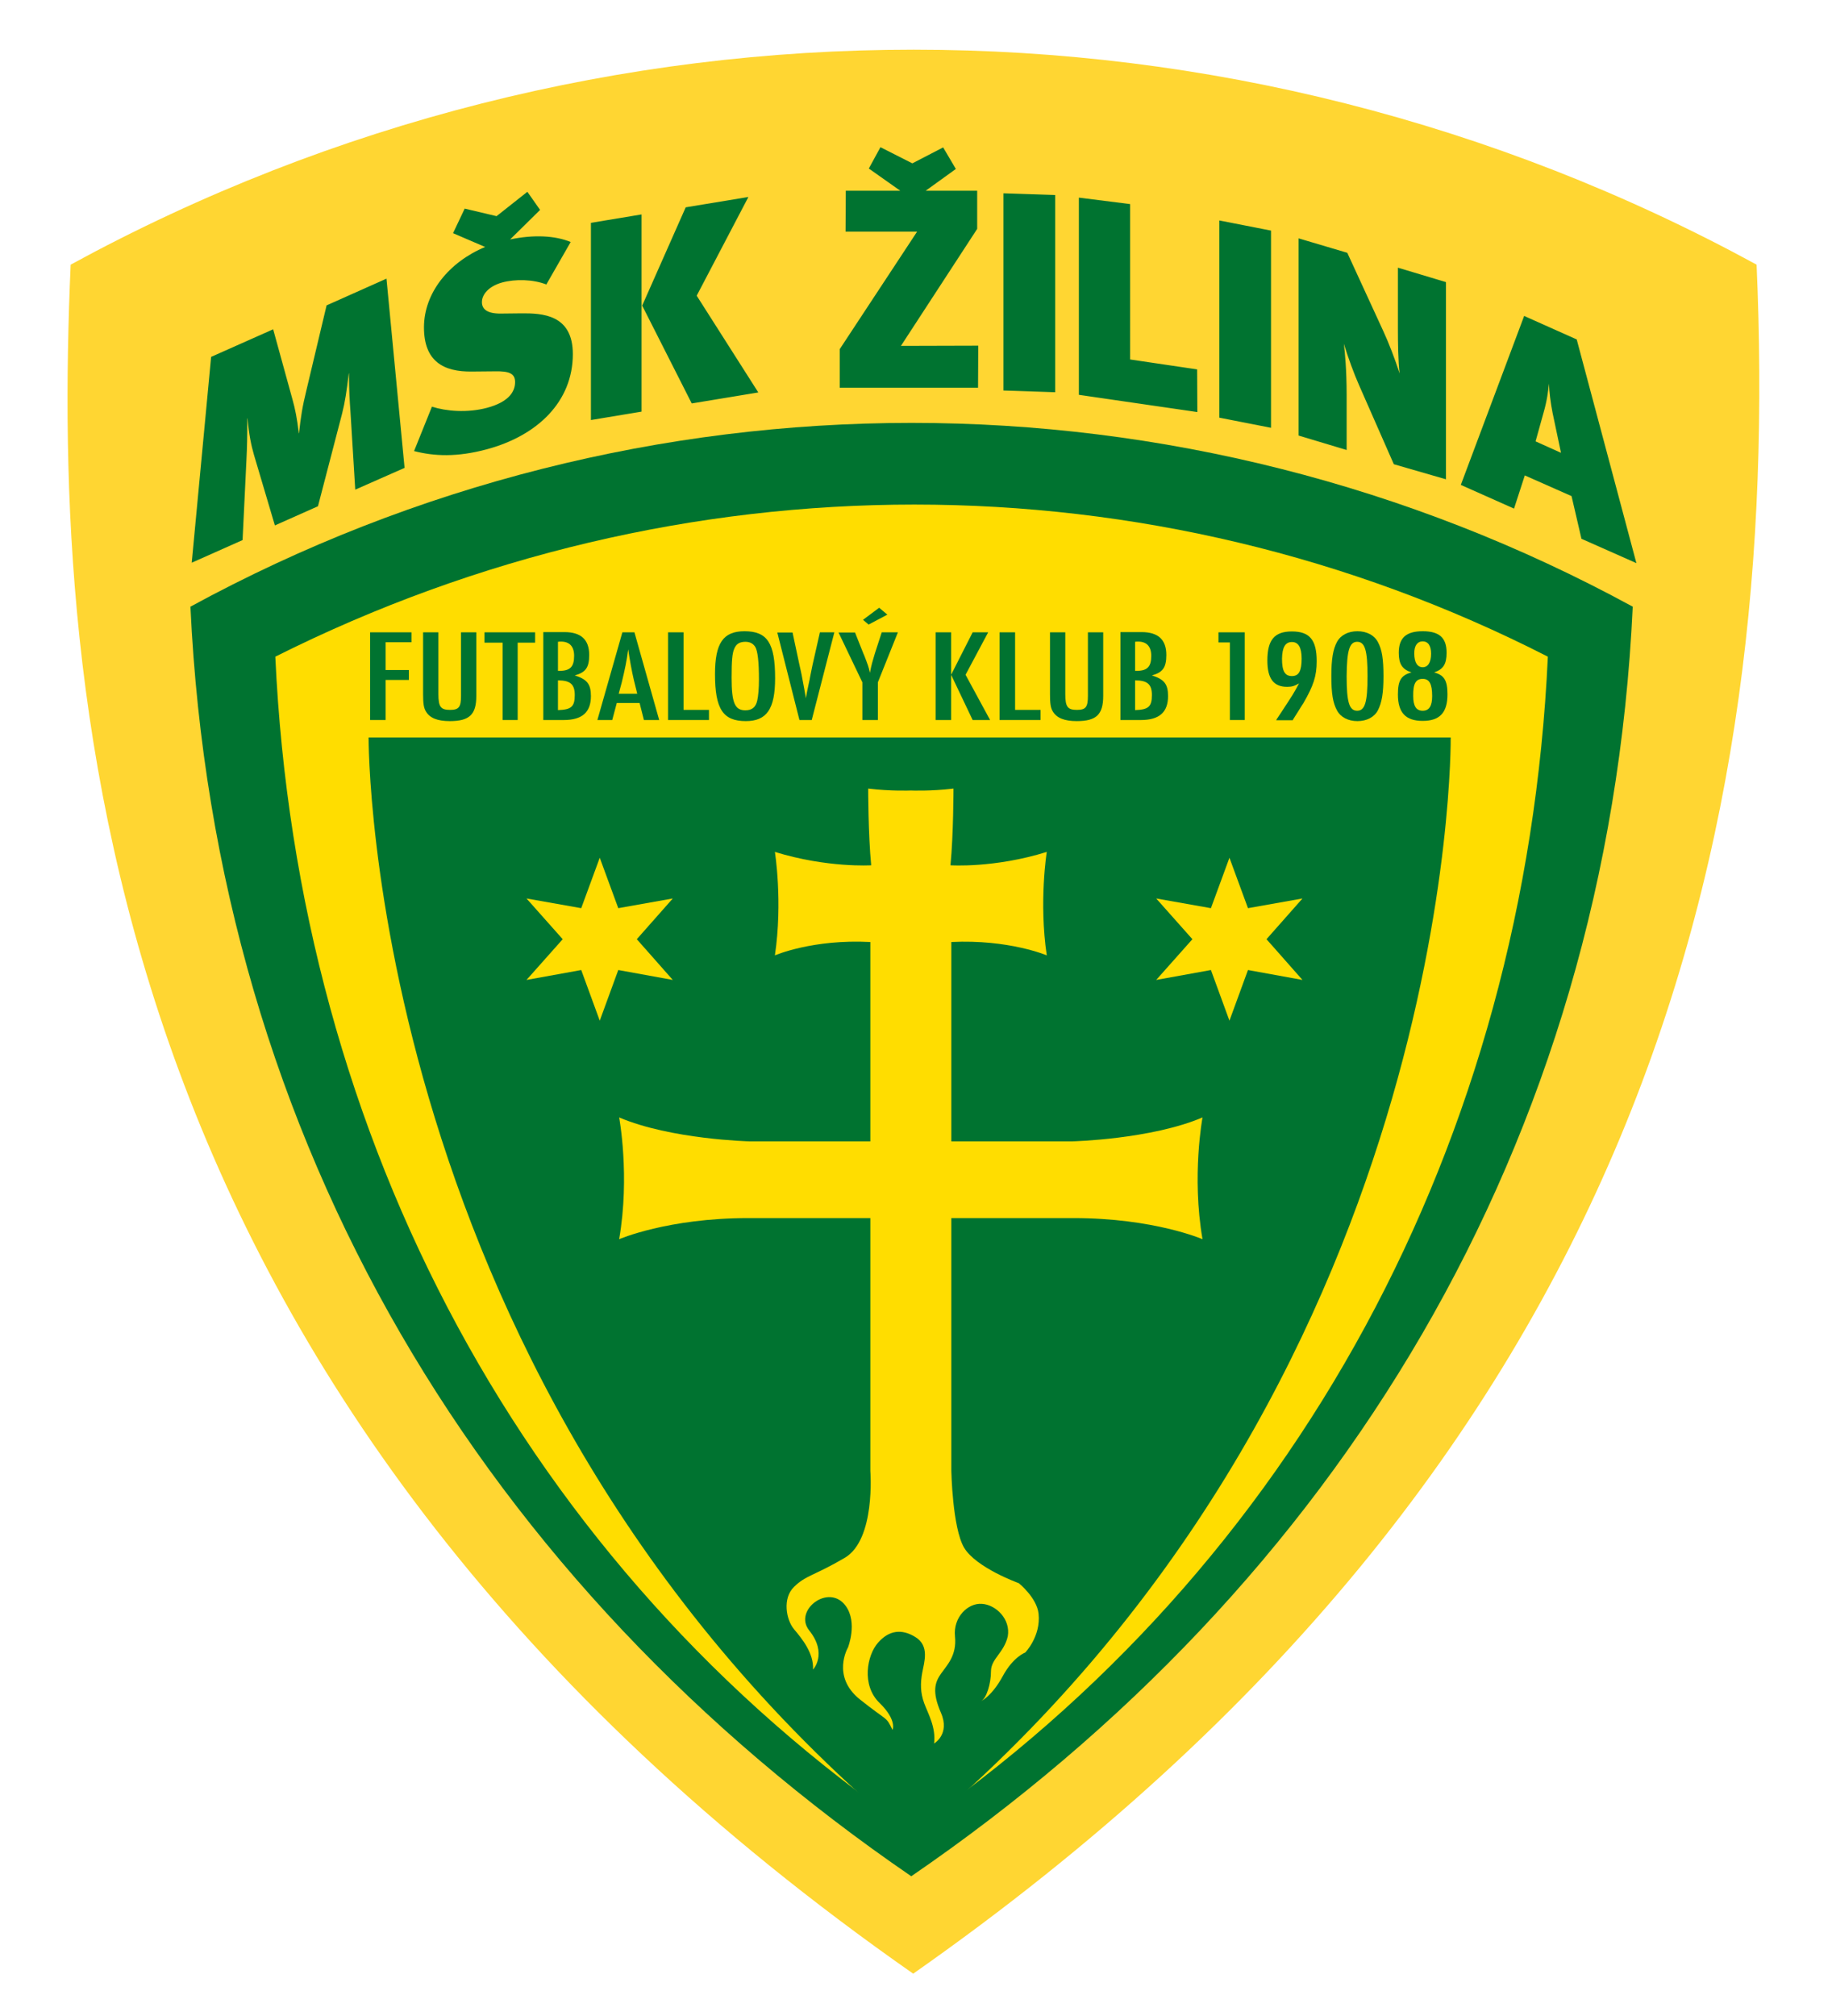 <?xml version="1.0" encoding="utf-8"?>
<!-- Generator: Adobe Illustrator 25.2.3, SVG Export Plug-In . SVG Version: 6.00 Build 0)  -->
<svg version="1.1" id="Layer_1" xmlns="http://www.w3.org/2000/svg" xmlns:xlink="http://www.w3.org/1999/xlink" x="0px" y="0px"
	 viewBox="0 0 85.04 93.54" style="enable-background:new 0 0 85.04 93.54;" xml:space="preserve">
<style type="text/css">
	.st0{fill:#FFD632;}
	.st1{fill:#007330;}
	.st2{fill:#FFDD00;}
</style>
<path class="st0" d="M81.54,12.28c1.14,26.21-4.98,55.36-39.15,79.3C4.57,65.15,2.38,32.78,3.28,12.28
	C27.67-1.02,57.15-1.02,81.54,12.28"/>
<path class="st1" d="M75.79,28.15C74.63,53.11,62.06,73.52,42.3,87.06C22.54,73.52,10,53.09,8.84,28.15
	C29.71,16.78,54.92,16.78,75.79,28.15"/>
<path class="st2" d="M71.85,30.47C70.81,52.99,60.13,72.69,42.3,84.92C24.47,72.7,13.82,52.98,12.78,30.47
	C31.55,21.06,53.43,21.06,71.85,30.47"/>
<polygon class="st1" points="17.18,29.34 17.18,33.41 17.9,33.41 17.9,31.55 18.98,31.55 18.98,31.09 17.9,31.09 17.9,29.8 
	19.1,29.8 19.1,29.34 "/>
<path class="st1" d="M19.64,29.34v2.87c0,0.43,0.03,0.64,0.13,0.8c0.18,0.31,0.54,0.45,1.11,0.45c0.91,0,1.23-0.3,1.23-1.17v-2.95
	H21.4v2.95c0,0.52-0.1,0.65-0.51,0.65c-0.43,0-0.54-0.14-0.54-0.73v-2.87H19.64z"/>
<polygon class="st1" points="22.49,29.34 22.49,29.82 23.33,29.82 23.33,33.41 24.03,33.41 24.03,29.82 24.84,29.82 24.84,29.34 "/>
<path class="st1" d="M25.22,29.34v4.07h0.95c0.85,0,1.26-0.36,1.26-1.11c0-0.56-0.18-0.78-0.75-0.96c0.51-0.14,0.67-0.37,0.67-0.95
	c0-0.71-0.38-1.06-1.15-1.06H25.22z M25.9,31.13v-1.35c0.05-0.01,0.09-0.01,0.14-0.01c0.4,0,0.61,0.23,0.61,0.66
	c0,0.51-0.18,0.7-0.7,0.7H25.9z M25.9,31.57c0.57,0,0.78,0.18,0.78,0.68c0,0.54-0.16,0.68-0.78,0.7V31.57z"/>
<path class="st1" d="M28.89,29.34l-1.16,4.07h0.69l0.21-0.79h1.06l0.2,0.79h0.71l-1.15-4.07H28.89z M29.58,32.19h-0.86l0.14-0.52
	c0.15-0.62,0.23-1,0.3-1.54c0.06,0.41,0.17,1.04,0.26,1.41L29.58,32.19z"/>
<polygon class="st1" points="31.01,29.34 31.01,33.41 32.91,33.41 32.91,32.94 31.73,32.94 31.73,29.34 "/>
<path class="st1" d="M34.56,29.29c-0.99,0-1.37,0.55-1.37,1.99c0,1.62,0.37,2.18,1.43,2.18c0.97,0,1.36-0.56,1.36-1.99
	C35.98,29.84,35.62,29.29,34.56,29.29 M34.6,29.78c0.21,0,0.36,0.08,0.46,0.24c0.11,0.19,0.17,0.68,0.17,1.51
	c0,0.4-0.03,0.76-0.08,0.98c-0.07,0.31-0.25,0.45-0.55,0.45c-0.49,0-0.64-0.35-0.64-1.51c0-0.79,0.03-1.13,0.12-1.34
	C34.17,29.88,34.33,29.78,34.6,29.78z"/>
<path class="st1" d="M36.08,29.34l1.03,4.07h0.57l1.05-4.07h-0.67l-0.34,1.5c-0.02,0.11-0.03,0.13-0.1,0.49l-0.04,0.21
	c-0.06,0.27-0.02,0.1-0.11,0.52c-0.04,0.2-0.03,0.16-0.06,0.34c-0.07-0.43-0.06-0.32-0.2-1.09l-0.04-0.19l-0.02-0.09l-0.02-0.09
	l-0.02-0.09l-0.32-1.5H36.08z"/>
<path class="st1" d="M38.92,29.34l1.11,2.32v1.75h0.72v-1.75l0.93-2.32h-0.75l-0.3,0.92c-0.06,0.19-0.01,0.03-0.15,0.51
	c-0.02,0.09-0.06,0.23-0.1,0.45c-0.06-0.29-0.1-0.38-0.26-0.8c-0.03-0.07-0.06-0.13-0.08-0.19l-0.35-0.88H38.92z M40.81,28.2
	l-0.75,0.56l0.26,0.22l0.87-0.46L40.81,28.2z"/>
<polygon class="st1" points="43.43,29.34 43.43,33.41 44.15,33.41 44.15,31.31 45.15,33.41 45.96,33.41 44.82,31.31 45.87,29.34 
	45.15,29.34 44.15,31.31 44.15,29.34 "/>
<polygon class="st1" points="46.4,29.34 46.4,33.41 48.3,33.41 48.3,32.94 47.12,32.94 47.12,29.34 "/>
<path class="st1" d="M48.74,29.34v2.87c0,0.43,0.03,0.64,0.13,0.8c0.18,0.31,0.55,0.45,1.11,0.45c0.91,0,1.23-0.3,1.23-1.17v-2.95
	h-0.71v2.95c0,0.52-0.1,0.65-0.51,0.65c-0.43,0-0.54-0.14-0.54-0.73v-2.87H48.74z"/>
<path class="st1" d="M52.01,29.34v4.07h0.95c0.85,0,1.26-0.36,1.26-1.11c0-0.56-0.18-0.78-0.75-0.96c0.51-0.14,0.67-0.37,0.67-0.95
	c0-0.71-0.38-1.06-1.15-1.06H52.01z M52.69,31.13v-1.35c0.05-0.01,0.09-0.01,0.14-0.01c0.4,0,0.61,0.23,0.61,0.66
	c0,0.51-0.18,0.7-0.7,0.7H52.69z M52.69,31.57c0.57,0,0.78,0.18,0.78,0.68c0,0.54-0.16,0.68-0.78,0.7V31.57z"/>
<polygon class="st1" points="56.56,29.34 56.56,29.81 57.09,29.81 57.09,33.41 57.78,33.41 57.78,29.34 "/>
<path class="st1" d="M60.01,33.41l0.02-0.03l0.02-0.04l0.02-0.03c0,0,0.09-0.14,0.19-0.3c0.22-0.35,0.14-0.23,0.24-0.38
	c0.47-0.81,0.62-1.26,0.62-1.95c0-0.99-0.33-1.38-1.15-1.38c-0.81,0-1.14,0.39-1.14,1.35c0,0.84,0.29,1.22,0.92,1.22
	c0.22,0,0.34-0.04,0.55-0.16c-0.26,0.49-0.3,0.54-0.81,1.32l-0.14,0.21c0,0-0.02,0.04-0.08,0.12l-0.03,0.06H60.01z M59.97,29.79
	c0.3,0,0.45,0.25,0.45,0.77c0,0.58-0.13,0.81-0.45,0.81c-0.33,0-0.46-0.23-0.46-0.81C59.52,30.04,59.66,29.79,59.97,29.79z"/>
<path class="st1" d="M63.01,29.29c-0.43,0-0.78,0.18-0.95,0.5c-0.18,0.33-0.26,0.79-0.26,1.58c0,0.8,0.07,1.24,0.26,1.59
	c0.17,0.32,0.52,0.5,0.95,0.5c0.43,0,0.78-0.18,0.95-0.5c0.18-0.35,0.26-0.79,0.26-1.58c0-0.81-0.07-1.24-0.26-1.59
	C63.79,29.47,63.44,29.29,63.01,29.29 M63,29.78c0.36,0,0.48,0.4,0.48,1.6c0,1.2-0.12,1.6-0.48,1.6c-0.37,0-0.49-0.4-0.49-1.6
	C62.52,30.18,62.64,29.78,63,29.78z"/>
<path class="st1" d="M66.57,31.2c0.42-0.14,0.58-0.38,0.58-0.91c0-0.7-0.34-1-1.11-1c-0.77,0-1.11,0.31-1.11,1
	c0,0.52,0.16,0.77,0.59,0.91c-0.48,0.13-0.63,0.37-0.63,1.02c0,0.85,0.36,1.23,1.15,1.23s1.15-0.38,1.15-1.23
	C67.19,31.57,67.04,31.33,66.57,31.2 M66.04,29.76c0.25,0,0.39,0.2,0.39,0.57c0,0.4-0.14,0.63-0.39,0.63
	c-0.25,0-0.39-0.23-0.39-0.63C65.64,29.97,65.79,29.76,66.04,29.76z M66.04,31.5c0.31,0,0.44,0.23,0.44,0.8
	c0,0.46-0.14,0.68-0.44,0.68c-0.3,0-0.44-0.22-0.44-0.68C65.59,31.72,65.72,31.5,66.04,31.5z"/>
<path class="st1" d="M17.11,34.22c0,0-0.17,30.14,25.2,51.1c25.37-20.96,25.03-51.1,25.03-51.1H17.11z"/>
<polygon class="st2" points="27.84,39.8 28.7,42.14 31.23,41.69 29.56,43.58 31.23,45.47 28.7,45.01 27.84,47.36 26.98,45.01 
	24.44,45.47 26.12,43.58 24.44,41.69 26.98,42.14 "/>
<polygon class="st2" points="57.07,39.8 57.93,42.14 60.46,41.69 58.79,43.58 60.46,45.47 57.93,45.01 57.07,47.36 56.21,45.01 
	53.67,45.47 55.35,43.58 53.67,41.69 56.21,42.14 "/>
<path class="st2" d="M44.16,68.25V56.52h5.67c3.73,0,5.99,0.98,5.99,0.98c-0.51-2.93,0-5.65,0-5.65c-2.4,1.02-6.04,1.11-6.04,1.11
	h-5.62v-9.25c2.67-0.13,4.43,0.62,4.43,0.62c-0.37-2.49,0-4.8,0-4.8c-2.44,0.76-4.47,0.62-4.47,0.62c0.14-1.42,0.14-3.56,0.14-3.56
	c-1.06,0.13-1.98,0.09-1.98,0.09s-0.92,0.04-1.98-0.09c0,0,0,2.13,0.14,3.56c0,0-2.03,0.13-4.47-0.62c0,0,0.37,2.31,0,4.8
	c0,0,1.75-0.76,4.43-0.62v9.25h-5.62c0,0-3.64-0.09-6.04-1.11c0,0,0.51,2.71,0,5.65c0,0,2.26-0.98,5.99-0.98h5.67v11.74
	c0,0,0.25,3.17-1.18,4.02c-1.43,0.84-1.81,0.81-2.36,1.35c-0.55,0.53-0.37,1.53,0,1.97c0.37,0.44,0.92,1.11,0.88,1.87
	c0,0,0.69-0.73-0.18-1.82c-0.74-0.93,0.92-2.21,1.7-1.13c0.56,0.78,0.1,1.93,0.1,1.93s-0.78,1.33,0.55,2.4
	c1.34,1.07,1.2,0.76,1.52,1.42c0,0,0.22-0.45-0.6-1.25c-0.86-0.83-0.58-2.23-0.07-2.8c0.51-0.58,1.1-0.65,1.73-0.26
	c0.67,0.41,0.41,1.16,0.32,1.65c-0.09,0.49-0.09,0.93,0.09,1.42c0.18,0.49,0.55,1.11,0.46,1.87c0,0,0.75-0.43,0.32-1.42
	c-0.43-0.99-0.28-1.42,0-1.82c0.28-0.4,0.74-0.84,0.65-1.73c-0.09-0.89,0.6-1.56,1.25-1.51c0.65,0.04,1.34,0.71,1.2,1.51
	C46.6,76.7,46,76.97,46,77.55c0,0.58-0.21,1.25-0.45,1.38c0,0,0.49-0.22,1-1.16c0.48-0.89,1.04-1.09,1.04-1.09s0.73-0.75,0.62-1.8
	c-0.08-0.75-0.92-1.42-0.92-1.42s-1.98-0.71-2.54-1.65C44.21,70.88,44.16,68.25,44.16,68.25"/>
<path class="st1" d="M18.78,21.71l-0.84-8.78l-2.78,1.24l-0.93,3.91c-0.2,0.81-0.27,1.29-0.35,2.02l-0.01,0.01
	c-0.08-0.7-0.17-1.14-0.3-1.6l-0.89-3.23l-2.88,1.28L8.9,26.11l2.36-1.05l0.18-3.73c0.03-0.59,0.04-1.09,0.04-1.91l0.01-0.01
	c0.07,0.78,0.17,1.25,0.3,1.7l0.97,3.27l2-0.89l1.12-4.3c0.14-0.55,0.21-1.04,0.31-1.86l0.01-0.01c0,0.79,0.03,1.25,0.07,1.81
	l0.22,3.59L18.78,21.71z M75.96,26.13l-2.77-10.38l-2.44-1.09l-2.94,7.84l2.47,1.1l0.5-1.54l2.17,0.96L73.41,25L75.96,26.13z
	 M72.46,21.01l-1.18-0.53l0.37-1.33c0.16-0.55,0.22-1.02,0.25-1.35c0.01,0.35,0.08,0.91,0.17,1.36L72.46,21.01z M67.12,22.24v-9.15
	l-2.23-0.67v2.84c0,0.6,0.01,1.51,0.08,2.07c-0.22-0.68-0.5-1.41-0.76-1.97l-1.67-3.63l-2.26-0.67v9.15l2.23,0.67v-2.57
	c0-1.13-0.08-1.99-0.13-2.36c0.2,0.65,0.47,1.39,0.71,1.93l1.61,3.66L67.12,22.24z M59,19.85V10.7l-2.4-0.47v9.15L59,19.85z
	 M55.57,17.14l-3.11-0.46V9.47l-2.38-0.3v9.15l5.5,0.8L55.57,17.14z M48.98,18.2V9.05l-2.4-0.08v9.15L48.98,18.2z M45.41,16.04
	l-3.59,0.01l3.54-5.43V8.85l-2.39,0l1.4-1.01l-0.59-1l-1.43,0.74l-1.48-0.75l-0.54,0.99l1.46,1.03l-2.53,0l-0.01,1.9l3.32,0
	l-3.59,5.45v1.79h6.42L45.41,16.04z M35.2,18.21l-2.86-4.49l2.4-4.58l-2.91,0.48l-2.02,4.56l2.3,4.54L35.2,18.21z M29.78,19.1V9.95
	l-2.35,0.39v9.15L29.78,19.1z M25.07,9.74l-0.59-0.84l-1.43,1.13l-1.48-0.35l-0.54,1.14l1.49,0.64c-1.68,0.7-2.84,2.13-2.84,3.73
	c0,1.58,0.91,2.07,2.23,2.05l1.08-0.01c0.63-0.01,0.92,0.09,0.92,0.5c0,0.5-0.37,0.94-1.29,1.19c-0.93,0.25-1.92,0.16-2.57-0.05
	l-0.83,2.06c0.92,0.24,1.99,0.29,3.37-0.08c2.38-0.64,4-2.23,4-4.42c0-1.84-1.42-1.9-2.4-1.89l-0.93,0.01
	c-0.68,0.01-0.89-0.23-0.89-0.53c0-0.37,0.33-0.74,0.93-0.91c0.63-0.17,1.44-0.15,2.06,0.09l1.13-1.97
	c-0.72-0.3-1.72-0.35-2.81-0.12L25.07,9.74z"/>
</svg>
